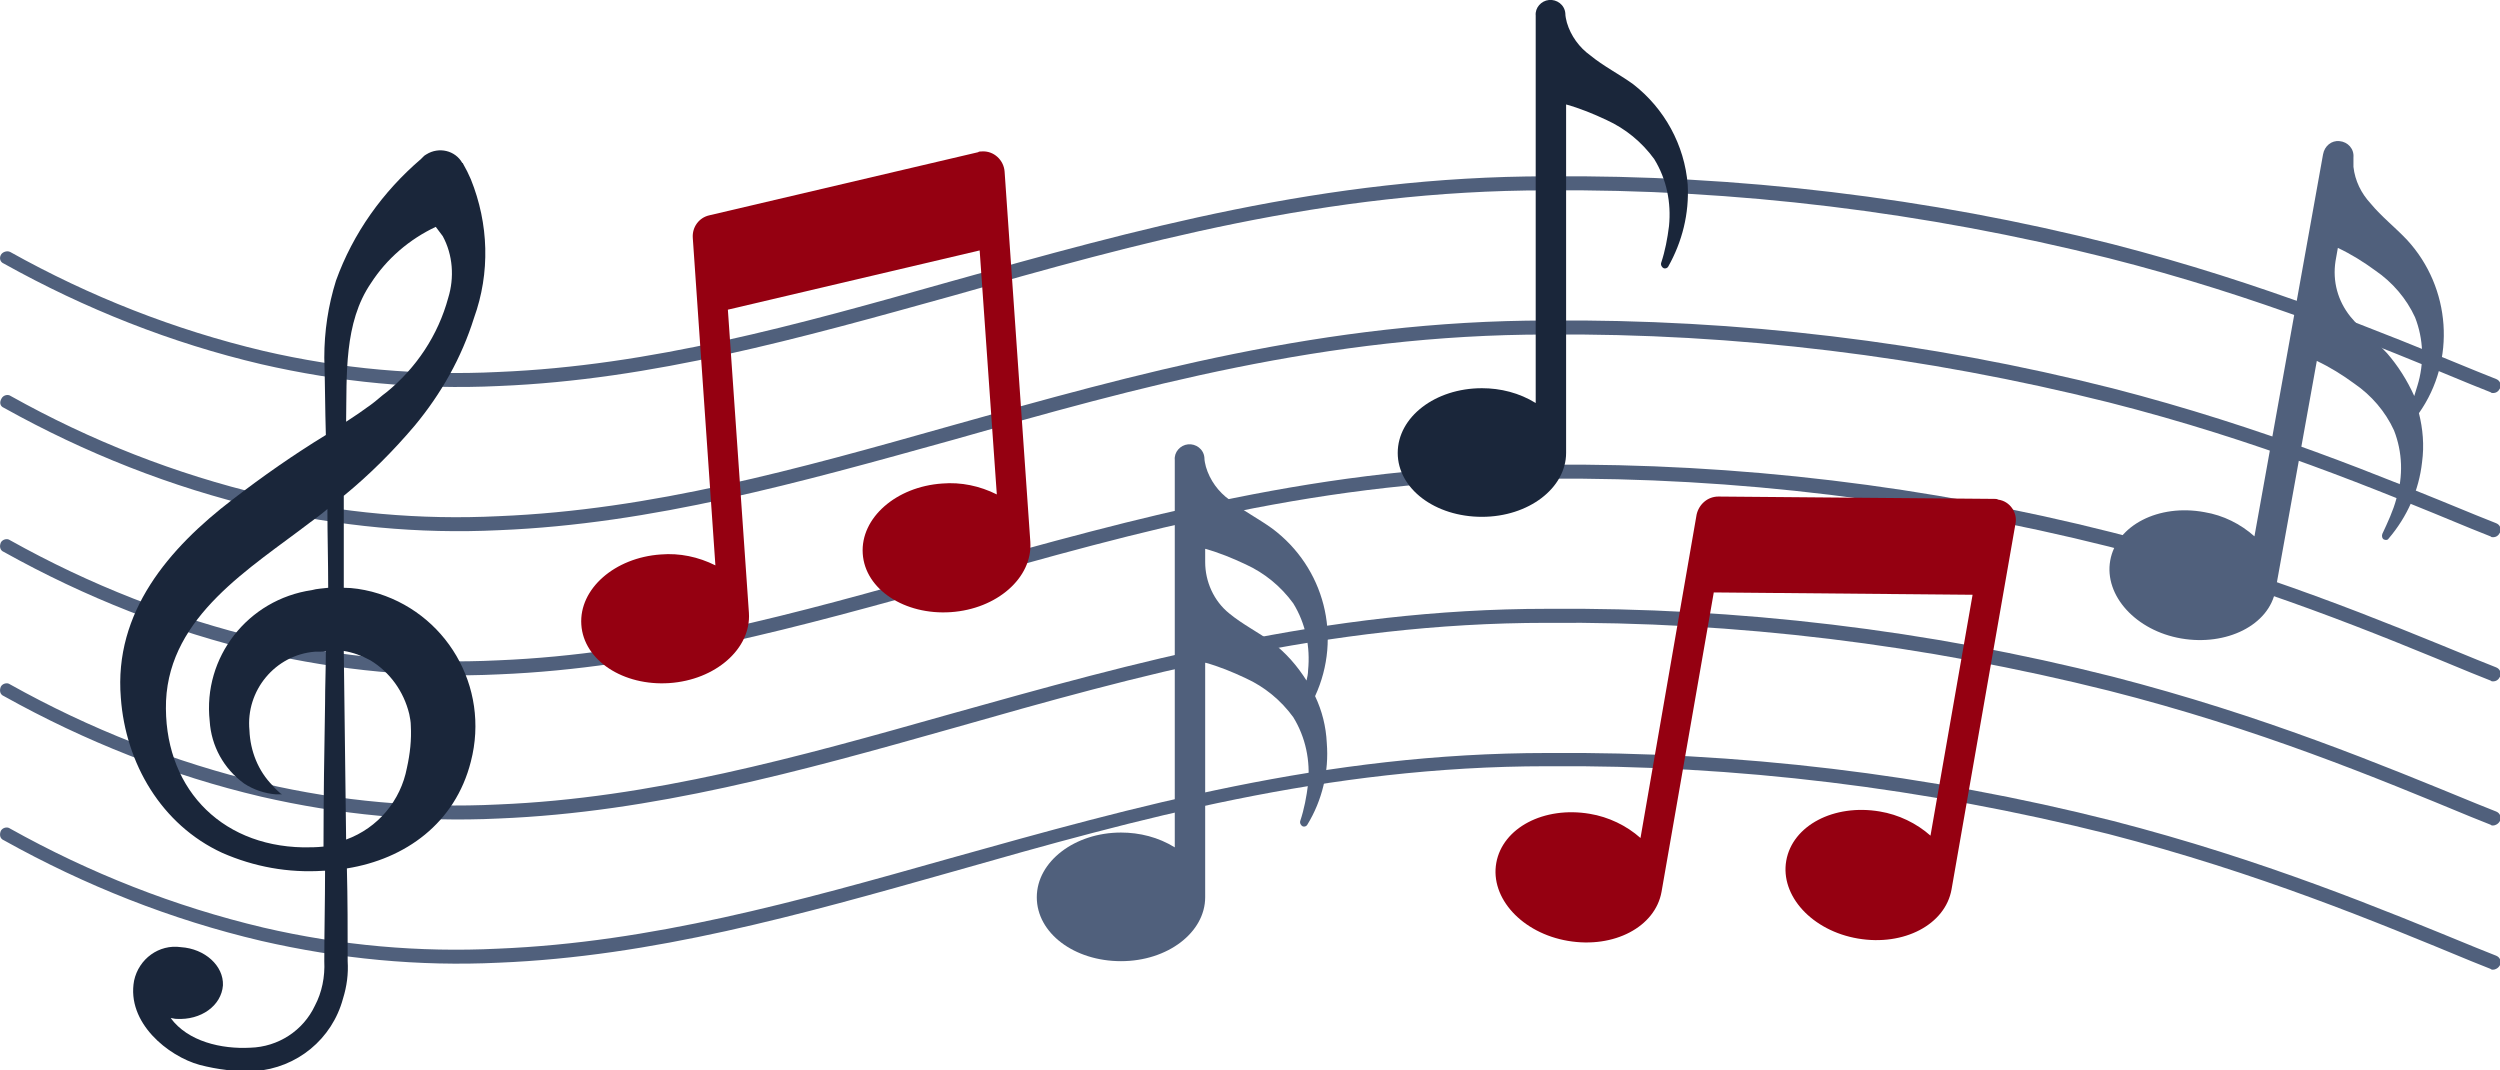 <?xml version="1.0" encoding="utf-8"?>
<!-- Generator: Adobe Illustrator 28.7.1, SVG Export Plug-In . SVG Version: 9.03 Build 54978)  -->
<svg version="1.1" id="Ebene_1" xmlns="http://www.w3.org/2000/svg" xmlns:xlink="http://www.w3.org/1999/xlink" x="0px" y="0px"
	 viewBox="0 0 320.7 137.3" style="enable-background:new 0 0 320.7 137.3;" xml:space="preserve">
<style type="text/css">
	.Schlagschatten{fill:none;}
	.Schein_x0020_nach_x0020_außen_x0020__x002D__x0020_5_x0020_Pt_x002E_{fill:none;}
	.Blauer_x0020_Neonrahmen{fill:none;stroke:#8AACDA;stroke-width:7;stroke-linecap:round;stroke-linejoin:round;}
	.Lichter_x0020_Chrom{fill:url(#SVGID_1_);stroke:#FFFFFF;stroke-width:0.363;stroke-miterlimit:1;}
	.Jive_GS{fill:#FFDD00;}
	.Alyssa_GS{fill:#A6D0E4;}
	.st0{clip-path:url(#SVGID_00000042018321855878753060000002725536242207732156_);}
	.st1{fill:#50607C;}
	.st2{clip-path:url(#SVGID_00000027585280535374930540000009913645168833782433_);}
	.st3{clip-path:url(#SVGID_00000098913061106825017940000007230630418324180143_);}
	.st4{clip-path:url(#SVGID_00000130630477619220256520000000088981596963673517_);}
	.st5{clip-path:url(#SVGID_00000131353552749282723100000013743366627538889354_);}
	.st6{clip-path:url(#SVGID_00000129172065875903938830000011155144768244949655_);}
	.st7{fill:#950011;}
	.st8{clip-path:url(#SVGID_00000008837450702137983620000012290725915834838442_);}
	.st9{clip-path:url(#SVGID_00000026163150270268300310000007756443109431766686_);}
	.st10{fill:#1A263A;}
</style>
<linearGradient id="SVGID_1_" gradientUnits="userSpaceOnUse" x1="148.732" y1="57.071" x2="148.732" y2="56.071">
	<stop  offset="0" style="stop-color:#656565"/>
	<stop  offset="0.618" style="stop-color:#1B1B1B"/>
	<stop  offset="0.629" style="stop-color:#545454"/>
	<stop  offset="0.983" style="stop-color:#3E3E3E"/>
</linearGradient>
<g id="Gruppe_81" transform="translate(0 0)">
	<g id="Gruppe_66" transform="translate(0 22.618)">
		<g>
			<defs>
				<rect id="SVGID_00000080202412456147866490000014186628694284453292_" y="0" width="320.7" height="27.8"/>
			</defs>
			<clipPath id="SVGID_00000183249224263146693080000009899848494764078989_">
				<use xlink:href="#SVGID_00000080202412456147866490000014186628694284453292_"  style="overflow:visible;"/>
			</clipPath>
			<g id="Gruppe_65" style="clip-path:url(#SVGID_00000183249224263146693080000009899848494764078989_);">
				<path id="Pfad_120" class="st1" d="M319.8,27.8c-0.1,0-0.2,0-0.3-0.1l-2.5-1c-12.1-5-27.2-11.3-46.5-16.2
					c-23.6-5.9-47.8-8.9-72.1-8.7c-28.3,0-52.6,6.8-76.1,13.5C102.5,20.8,83.7,26.1,64,26.9c-10.3,0.5-20.5-0.5-30.5-2.8
					c-11.5-2.7-22.6-7.1-33-12.9C0,11-0.1,10.5,0.1,10.1c0.2-0.4,0.8-0.6,1.2-0.4c0,0,0,0,0,0c10.2,5.7,21.1,10,32.5,12.7
					c9.9,2.3,20,3.2,30.1,2.7c19.6-0.8,38.2-6,58-11.6C145.5,6.9,169.9,0,198.5,0c24.4-0.2,48.8,2.7,72.5,8.7
					c19.4,5,34.5,11.3,46.7,16.3l2.5,1c0.5,0.2,0.7,0.7,0.5,1.2C320.5,27.6,320.2,27.8,319.8,27.8"/>
			</g>
		</g>
	</g>
	<g id="Gruppe_68" transform="translate(0 41.114)">
		<g>
			<defs>
				<rect id="SVGID_00000133490846806321026880000000784903180810750893_" y="0" width="320.7" height="27.8"/>
			</defs>
			<clipPath id="SVGID_00000020375496993627714230000010613747176236471730_">
				<use xlink:href="#SVGID_00000133490846806321026880000000784903180810750893_"  style="overflow:visible;"/>
			</clipPath>
			<g id="Gruppe_67" style="clip-path:url(#SVGID_00000020375496993627714230000010613747176236471730_);">
				<path id="Pfad_121" class="st1" d="M319.8,27.8c-0.1,0-0.2,0-0.3-0.1l-2.5-1c-12.1-5-27.2-11.3-46.5-16.2
					c-23.6-5.9-47.8-8.9-72.1-8.7c-28.3,0-52.6,6.8-76.1,13.5C102.5,20.8,83.7,26.1,64,26.9c-10.3,0.5-20.5-0.5-30.5-2.8
					c-11.5-2.7-22.6-7.1-33-12.9C0,11-0.1,10.5,0.2,10c0.2-0.4,0.8-0.6,1.2-0.3c10.2,5.7,21.1,10,32.5,12.7c9.9,2.3,20,3.2,30.1,2.7
					c19.6-0.8,38.2-6,58-11.6C145.5,6.9,169.9,0,198.5,0c24.4-0.2,48.8,2.7,72.5,8.7c19.4,5,34.5,11.3,46.7,16.3l2.5,1
					c0.5,0.2,0.7,0.7,0.5,1.2C320.5,27.6,320.2,27.8,319.8,27.8"/>
			</g>
		</g>
	</g>
	<g id="Gruppe_70" transform="translate(0 59.607)">
		<g>
			<defs>
				<rect id="SVGID_00000150785673107359579960000013752253740637242532_" y="0" width="320.7" height="27.8"/>
			</defs>
			<clipPath id="SVGID_00000169555593956143308430000003023543355862539650_">
				<use xlink:href="#SVGID_00000150785673107359579960000013752253740637242532_"  style="overflow:visible;"/>
			</clipPath>
			<g id="Gruppe_69" style="clip-path:url(#SVGID_00000169555593956143308430000003023543355862539650_);">
				<path id="Pfad_122" class="st1" d="M319.8,27.8c-0.1,0-0.2,0-0.3-0.1l-2.5-1c-12.1-5-27.2-11.3-46.5-16.2
					c-23.6-5.9-47.8-8.9-72.1-8.7c-28.3,0-52.6,6.8-76.1,13.5C102.5,20.8,83.7,26.1,64,26.9c-10.3,0.5-20.5-0.5-30.5-2.8
					c-11.5-2.7-22.6-7.1-33-12.9C0,11-0.1,10.5,0.1,10c0.2-0.4,0.8-0.6,1.2-0.3l0,0c10.2,5.7,21.1,10,32.5,12.7
					c9.9,2.3,20,3.2,30.1,2.7c19.6-0.8,38.2-6,58-11.6C145.5,6.9,169.9,0,198.5,0c24.4-0.2,48.8,2.7,72.5,8.7
					c19.4,5,34.5,11.3,46.7,16.3l2.5,1c0.5,0.2,0.7,0.7,0.5,1.2C320.5,27.6,320.2,27.8,319.8,27.8"/>
			</g>
		</g>
	</g>
	<g id="Gruppe_72" transform="translate(0 78.098)">
		<g>
			<defs>
				<rect id="SVGID_00000067923239742975020260000016988417541007008652_" y="0" width="320.7" height="27.8"/>
			</defs>
			<clipPath id="SVGID_00000034065822202296741100000007320987814029404567_">
				<use xlink:href="#SVGID_00000067923239742975020260000016988417541007008652_"  style="overflow:visible;"/>
			</clipPath>
			<g id="Gruppe_71" style="clip-path:url(#SVGID_00000034065822202296741100000007320987814029404567_);">
				<path id="Pfad_123" class="st1" d="M319.8,27.8c-0.1,0-0.2,0-0.3-0.1l-2.5-1c-12.1-5-27.2-11.3-46.5-16.2
					c-23.6-5.9-47.8-8.9-72.1-8.7c-28.3,0-52.6,6.8-76.1,13.5C102.5,20.9,83.7,26.1,64,26.9c-10.3,0.5-20.5-0.5-30.5-2.8
					c-11.5-2.7-22.6-7.1-33-12.9C0,11-0.1,10.5,0.1,10c0.2-0.4,0.8-0.6,1.2-0.3l0,0c10.2,5.7,21.1,10,32.5,12.7
					c9.9,2.3,20,3.2,30.1,2.7c19.6-0.8,38.2-6,58-11.6C145.5,6.9,169.9,0,198.5,0c24.4-0.2,48.8,2.7,72.5,8.7
					c19.4,5,34.5,11.3,46.7,16.3l2.5,1c0.5,0.2,0.7,0.7,0.5,1.2C320.5,27.6,320.1,27.8,319.8,27.8"/>
			</g>
		</g>
	</g>
	<g id="Gruppe_74" transform="translate(0 96.594)">
		<g>
			<defs>
				<rect id="SVGID_00000118357089608155237680000017961422969375616933_" y="0" width="320.7" height="27.8"/>
			</defs>
			<clipPath id="SVGID_00000000907447674888354110000012433655313147913113_">
				<use xlink:href="#SVGID_00000118357089608155237680000017961422969375616933_"  style="overflow:visible;"/>
			</clipPath>
			<g id="Gruppe_73" style="clip-path:url(#SVGID_00000000907447674888354110000012433655313147913113_);">
				<path id="Pfad_124" class="st1" d="M319.8,27.8c-0.1,0-0.2,0-0.3-0.1l-2.5-1c-12.1-5-27.2-11.3-46.5-16.3
					c-23.6-5.9-47.8-8.9-72.1-8.7c-28.3,0-52.6,6.8-76.1,13.5C102.5,20.8,83.7,26.1,64,26.9c-10.3,0.5-20.5-0.5-30.5-2.8
					c-11.5-2.7-22.6-7.1-33-12.9C0,11-0.1,10.5,0.1,10c0.2-0.4,0.8-0.6,1.2-0.3l0,0c10.2,5.7,21.1,10,32.5,12.7
					c9.9,2.3,20,3.2,30.1,2.7c19.6-0.8,38.2-6,58-11.6C145.5,6.9,169.9,0,198.5,0c24.4-0.2,48.8,2.7,72.5,8.7
					c19.4,5,34.5,11.3,46.7,16.3l2.5,1c0.5,0.2,0.7,0.7,0.5,1.2C320.5,27.6,320.1,27.8,319.8,27.8"/>
			</g>
		</g>
	</g>
	<g id="Gruppe_76" transform="translate(74.571 19.426)">
		<g>
			<defs>
				<rect id="SVGID_00000132778053531027072310000002182877001297153713_" x="0" y="0" width="57.6" height="68.2"/>
			</defs>
			<clipPath id="SVGID_00000155850121128596773520000013333286147508937126_">
				<use xlink:href="#SVGID_00000132778053531027072310000002182877001297153713_"  style="overflow:visible;"/>
			</clipPath>
			<g id="Gruppe_75" style="clip-path:url(#SVGID_00000155850121128596773520000013333286147508937126_);">
				<path id="Pfad_125" class="st7" d="M50.9,0.1L16.4,8.2c-1.3,0.3-2.2,1.5-2.1,2.9l2.9,42c-2.2-1.1-4.6-1.6-7-1.4
					c-5.9,0.4-10.5,4.4-10.2,9s5.4,7.9,11.3,7.5s10.5-4.4,10.2-9l-2.7-38.9l32.3-7.6L53.3,44c-2.2-1.1-4.6-1.6-7-1.4
					c-5.9,0.4-10.5,4.4-10.2,9s5.4,7.9,11.3,7.5s10.5-4.4,10.2-9L54.3,2.6c-0.1-1.5-1.4-2.7-2.9-2.6C51.2,0,51,0,50.9,0.1"/>
			</g>
		</g>
	</g>
	<g id="Gruppe_78" transform="translate(191.843 63.697)">
		<g>
			<defs>
				<rect id="SVGID_00000134246541668369588370000012155311481312539280_" x="0" y="0" width="66.7" height="57.2"/>
			</defs>
			<clipPath id="SVGID_00000020394556645306625670000017533356658832279430_">
				<use xlink:href="#SVGID_00000134246541668369588370000012155311481312539280_"  style="overflow:visible;"/>
			</clipPath>
			<g id="Gruppe_77" style="clip-path:url(#SVGID_00000020394556645306625670000017533356658832279430_);">
				<path id="Pfad_126" class="st7" d="M64,0.3L28.6,0c-1.4,0-2.5,1-2.8,2.3l-7.2,41.5c-1.8-1.6-4.1-2.7-6.5-3.1
					c-5.9-1-11.2,1.8-12,6.3s3.3,9,9.2,10s11.2-1.8,12-6.3L28,12.3l33.2,0.3l-5.4,30.9c-1.8-1.6-4.1-2.7-6.5-3.1
					c-5.9-1-11.2,1.8-12,6.3s3.3,9,9.2,10c5.9,1,11.2-1.8,12-6.3l8.2-46.9C67,2.1,66,0.6,64.5,0.4c0,0,0,0,0,0
					C64.3,0.3,64.2,0.3,64,0.3"/>
			</g>
		</g>
	</g>
	<g id="Gruppe_80" transform="translate(0 0)">
		<g>
			<defs>
				<rect id="SVGID_00000026135798248239943360000000824553542393135267_" width="320.7" height="137.3"/>
			</defs>
			<clipPath id="SVGID_00000173872326381631449260000009597836467947370125_">
				<use xlink:href="#SVGID_00000026135798248239943360000000824553542393135267_"  style="overflow:visible;"/>
			</clipPath>
			<g id="Gruppe_79" style="clip-path:url(#SVGID_00000173872326381631449260000009597836467947370125_);">
				<path id="Pfad_127" class="st10" d="M216.5,23.7c-0.4-5.1-3-9.8-7-12.9c-1.8-1.3-3.8-2.3-5.5-3.7c-1.4-1-2.5-2.5-3-4.2
					c-0.1-0.4-0.2-0.8-0.2-1.2c-0.1-1.1-1.1-1.8-2.1-1.7c-1,0.1-1.8,1-1.7,2v49.7c-2.1-1.3-4.5-1.9-6.9-1.9c-6,0-10.8,3.7-10.8,8.3
					s4.8,8.2,10.8,8.2c6,0,10.8-3.7,10.8-8.2V13.4c1.8,0.5,3.5,1.2,5.2,2c2.4,1.1,4.5,2.8,6.1,5c1.6,2.6,2.2,5.6,1.9,8.6
					c-0.2,1.6-0.5,3.2-1,4.7c-0.1,0.3,0.1,0.6,0.3,0.7c0.2,0.1,0.5,0,0.6-0.2C215.8,31,216.7,27.4,216.5,23.7"/>
				<path id="Pfad_128" class="st1" d="M168.7,89.3c3.5-7.6,1.2-16.5-5.5-21.5c-1.8-1.3-3.8-2.3-5.5-3.7c-1.4-1-2.5-2.5-3-4.2
					c-0.1-0.4-0.2-0.8-0.2-1.2c-0.1-1.1-1.1-1.8-2.1-1.7c-1,0.1-1.8,1-1.7,2v49.7c-2.1-1.3-4.5-1.9-6.9-1.9
					c-5.9,0-10.8,3.7-10.8,8.3s4.8,8.2,10.8,8.2s10.8-3.7,10.8-8.2V85c1.8,0.5,3.5,1.2,5.2,2c2.4,1.1,4.5,2.8,6.1,5
					c1.6,2.6,2.2,5.6,1.9,8.6c-0.2,1.6-0.5,3.2-1,4.7c-0.1,0.3,0.1,0.6,0.3,0.7c0.2,0.1,0.5,0,0.6-0.2c1.9-3.1,2.8-6.8,2.5-10.5
					C170.1,93.2,169.6,91.2,168.7,89.3 M163.2,82.4c-1.8-1.3-3.8-2.3-5.5-3.7l0,0c-2-1.6-3.1-4.1-3.1-6.6v-1.7
					c1.8,0.5,3.5,1.2,5.2,2c2.4,1.1,4.5,2.8,6.1,5c1.6,2.6,2.2,5.6,1.9,8.6c0,0.4-0.1,0.9-0.2,1.3C166.4,85.4,165,83.8,163.2,82.4"
					/>
				<path id="Pfad_129" class="st1" d="M310.3,53c4.8-6.8,4.1-16.1-1.5-22.2c-1.5-1.6-3.3-3-4.7-4.7c-1.2-1.3-2-2.9-2.2-4.7
					c0-0.4,0-0.8,0-1.2c0.1-1.1-0.7-2-1.8-2.1c-1-0.1-1.9,0.6-2.1,1.7l-8.8,49c-1.8-1.6-4-2.7-6.4-3.1c-5.9-1.1-11.3,1.7-12.1,6.2
					s3.3,9,9.1,10s11.3-1.7,12.1-6.2l5.3-29.4c1.7,0.8,3.3,1.8,4.8,2.9c2.2,1.5,4,3.6,5.1,6c1.1,2.8,1.2,5.9,0.3,8.8
					c-0.4,1.5-1.1,3-1.8,4.5c-0.1,0.3,0,0.6,0.2,0.7c0.2,0.1,0.5,0.1,0.6-0.1c2.4-2.8,3.9-6.2,4.3-9.8C311,57.1,310.8,55,310.3,53
					 M306.2,45.3c-1.5-1.6-3.3-3-4.7-4.7l0,0c-1.6-2-2.3-4.5-1.9-7.1l0.3-1.7c1.7,0.8,3.3,1.8,4.8,2.9c2.2,1.5,4,3.6,5.1,6
					c1.1,2.8,1.2,5.9,0.3,8.8c-0.1,0.4-0.3,0.9-0.4,1.3C308.8,48.8,307.6,46.9,306.2,45.3"/>
				<path id="Pfad_130" class="st10" d="M47.7,75.9c-1.2-0.3-2.4-0.5-3.6-0.5c0-3.9,0-7.9,0-11.8c3.3-2.7,6.3-5.7,9.1-9
					c3.4-4.1,6-8.7,7.6-13.8c2.1-5.8,1.9-12.1-0.4-17.8c-0.3-0.7-0.6-1.3-1-2c0,0,0-0.1-0.1-0.1c-0.9-1.6-3-2.1-4.6-1.1
					c-0.2,0.1-0.3,0.2-0.4,0.3l-0.3,0.3c-4.9,4.2-8.7,9.5-10.9,15.6c-1,3.2-1.5,6.5-1.5,9.9c0.1,3.3,0.1,6.6,0.2,9.9
					c-4.1,2.5-8.1,5.3-12,8.3c-8.1,6.2-15.2,14.4-14.3,25.4c0.6,8.4,5.2,16.3,13,19.9c4.1,1.8,8.5,2.6,13,2.3l0.2,0
					c0,3.9-0.1,7.8-0.1,11.6c0.1,2-0.3,4-1.2,5.7c-1.5,3.2-4.7,5.3-8.3,5.4c-3.7,0.2-8-0.8-10.2-3.8c0.2,0,0.5,0.1,0.7,0.1
					c3.2,0.2,5.8-1.7,6-4.3c0.1-2.5-2.3-4.7-5.4-4.9c-2.8-0.4-5.4,1.5-6,4.3c-1,5.4,4.4,9.7,8.4,10.8c2.3,0.6,4.7,0.9,7.1,0.8
					c5.4-0.4,9.9-4.1,11.3-9.3c0.5-1.6,0.7-3.2,0.6-4.8c0-4,0-8-0.1-11.9c7.5-1.2,13.9-5.8,15.9-13.7C62.9,88.1,57.2,78.4,47.7,75.9
					L47.7,75.9 M47.6,36.3c2-3.1,4.9-5.6,8.3-7.2c0.3,0.4,0.6,0.8,0.9,1.2c1.3,2.4,1.5,5.3,0.7,7.9c-1.3,4.8-4.1,9-7.9,12.1
					c-0.7,0.5-1.3,1.1-2,1.6c-1.1,0.8-2.1,1.5-3.2,2.2C44.5,48.1,44.1,41.4,47.6,36.3 M26.9,92.5c0.2,3.2,1.8,6.1,4.4,8
					c1.2,0.8,2.7,1.3,4.1,1.4c0.2,0,0.4,0,0.6,0c0.1,0,0.1,0,0.2,0c-0.1,0-0.1-0.1-0.2-0.1c-0.3-0.3-0.7-0.6-1-1
					c-1.9-1.9-2.9-4.5-3-7.1c-0.5-5.1,3.3-9.7,8.4-10.1c0.2,0,0.3,0,0.5,0c0.3,0,0.6,0,0.9-0.1c0,2.3-0.1,4.5-0.1,6.8
					c-0.1,5.9-0.2,12.1-0.2,18.3c-0.9,0.1-1.7,0.1-2.6,0.1c-10.9-0.2-18-8-17.6-18.8C21.8,79,32.1,72.9,39.8,67
					c0.7-0.5,1.5-1.1,2.2-1.7c0,3.4,0.1,6.7,0.1,10.1c-0.7,0.1-1.4,0.1-2.1,0.3C31.8,76.9,26,84.3,26.9,92.5 M52.2,98.5
					c-0.8,4.2-3.7,7.7-7.8,9.2c-0.1-8.1-0.2-16.2-0.3-24.2c1.2,0.2,2.3,0.6,3.4,1.2c2.5,1.5,4.3,4,5,6.9c0.1,0.5,0.2,1,0.2,1.5
					C52.8,94.9,52.6,96.7,52.2,98.5"/>
			</g>
		</g>
	</g>
</g>
</svg>
